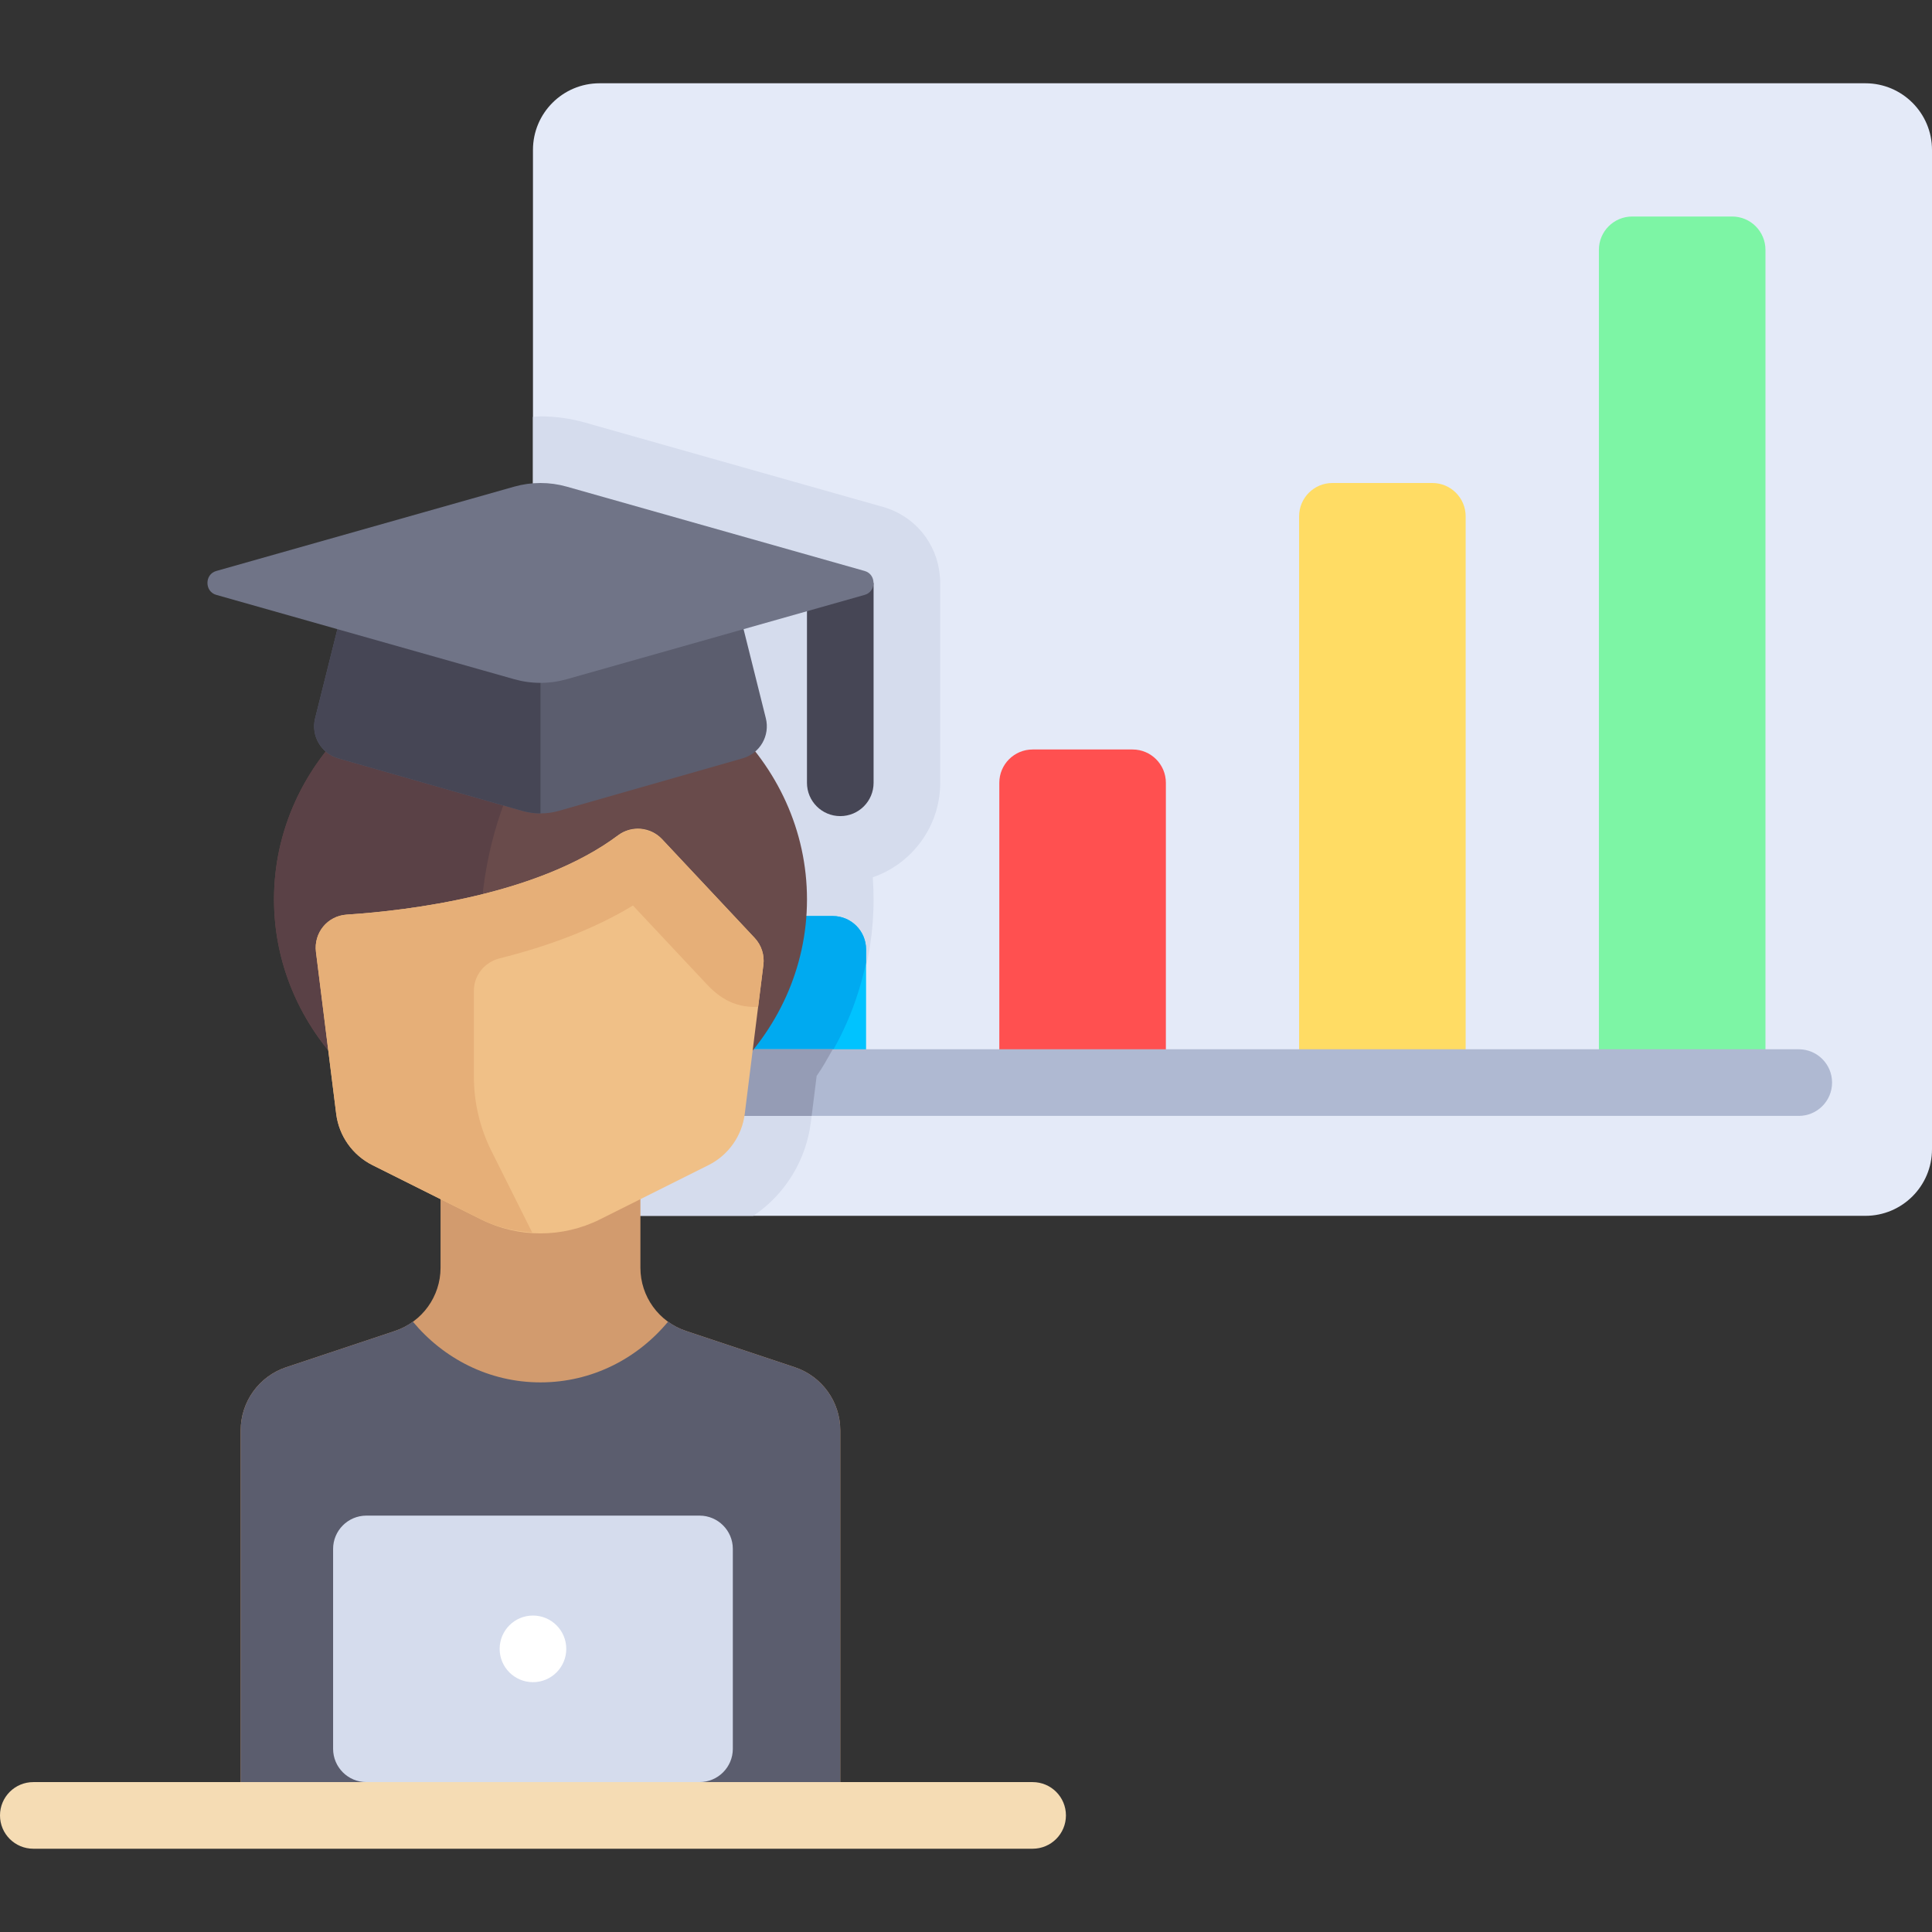 <?xml version="1.0" encoding="iso-8859-1"?>
<!-- Generator: Adobe Illustrator 19.0.0, SVG Export Plug-In . SVG Version: 6.00 Build 0)  -->
<svg version="1.1" id="Layer_1" xmlns="http://www.w3.org/2000/svg" xmlns:xlink="http://www.w3.org/1999/xlink" x="0px" y="0px"
	 viewBox="0 0 512 512" style="enable-background:new 0 0 512 512;" xml:space="preserve">
<rect x="0" y="0" width="512" height="512" fill="#333333" stroke="none"/>
<path style="fill:#E4EAF8;" d="M494.345,322.207H158.897c-9.751,0-17.655-7.904-17.655-17.655V39.724
	c0-9.751,7.904-17.655,17.655-17.655h335.448c9.751,0,17.655,7.904,17.655,17.655v264.828
	C512,314.303,504.096,322.207,494.345,322.207z"/>
<path style="fill:#D5DCED;" d="M233.972,134.332L155.01,111.98c-3.837-1.086-7.798-1.635-11.776-1.635
	c-0.666,0-1.326,0.107-1.992,0.138v194.069c0,9.75,7.905,17.655,17.655,17.655h40.757c8.369-5.661,13.963-14.653,15.236-24.841
	l1.528-12.228c9.891-13.886,15.091-29.956,15.091-46.793c0-1.961-0.071-3.913-0.212-5.853c10.386-3.583,17.867-13.457,17.867-25.044
	v-52.966c0-0.637-0.033-1.265-0.099-1.885C248.317,143.94,242.44,136.729,233.972,134.332z"/>
<path style="fill:#7DF5A5;" d="M467.862,286.897h-44.138V66.207c0-4.875,3.953-8.828,8.828-8.828h26.483
	c4.875,0,8.828,3.953,8.828,8.828V286.897z"/>
<path style="fill:#FFDC64;" d="M388.414,286.897h-44.138V136.828c0-4.875,3.953-8.828,8.828-8.828h26.483
	c4.875,0,8.828,3.953,8.828,8.828V286.897z"/>
<path style="fill:#FF5050;" d="M308.966,286.897h-44.138v-79.448c0-4.875,3.953-8.828,8.828-8.828h26.483
	c4.875,0,8.828,3.953,8.828,8.828V286.897z"/>
<path style="fill:#00C3FF;" d="M229.517,286.897h-44.138v-35.31c0-4.875,3.953-8.828,8.828-8.828h26.483
	c4.875,0,8.828,3.953,8.828,8.828V286.897z"/>
<path style="fill:#00AAF0;" d="M229.517,251.586c0-4.875-3.953-8.828-8.828-8.828h-26.483c-4.875,0-8.828,3.953-8.828,8.828v35.31
	h30.819l0.22-1.759c6.535-9.174,10.806-19.358,13.099-30.03V251.586z"/>
<path style="fill:#AFB9D2;" d="M476.69,295.724H176.552c-4.879,0-8.828-3.948-8.828-8.828c0-4.879,3.948-8.828,8.828-8.828H476.69
	c4.879,0,8.828,3.948,8.828,8.828C485.517,291.776,481.569,295.724,476.69,295.724z"/>
<path style="fill:#959CB5;" d="M176.552,278.069c-4.879,0-8.828,3.948-8.828,8.828c0,4.879,3.948,8.828,8.828,8.828h38.543
	l1.323-10.586c1.618-2.272,2.909-4.686,4.274-7.069H176.552z"/>
<path style="fill:#D29B6E;" d="M222.681,481.103V379.07c0-7.599-4.863-14.346-12.072-16.749l-28.821-9.607
	c-7.209-2.403-12.072-9.15-12.072-16.749v-22.585h-52.966v22.585c0,7.599-4.863,14.346-12.072,16.749l-28.821,9.607
	c-7.209,2.403-12.072,9.15-12.072,16.749v102.034H222.681z"/>
<path style="fill:#5B5D6E;" d="M210.61,362.321l-28.821-9.608c-1.731-0.577-3.308-1.431-4.734-2.461
	c-8.096,9.751-20.157,16.093-33.821,16.093s-25.725-6.342-33.821-16.093c-1.426,1.03-3.002,1.885-4.734,2.461l-28.821,9.608
	c-7.21,2.403-12.072,9.15-12.072,16.749v102.034h158.897V379.07C222.681,371.47,217.818,364.724,210.61,362.321z"/>
<ellipse style="fill:#694B4B;" cx="143.239" cy="238.345" rx="70.621" ry="66.207"/>
<path style="fill:#5A4146;" d="M160.297,174.165c-5.474-1.276-11.169-2.027-17.064-2.027c-39.002,0-70.621,29.642-70.621,66.207
	c0,31.398,23.338,57.632,54.621,64.436c0-11.361,0-28.264,0-53.401C127.233,211.138,145.646,187.209,160.297,174.165z"/>
<path style="fill:#F0C087;" d="M187.747,308.777l-28.723,14.361c-9.941,4.97-21.642,4.97-31.583,0l-28.723-14.361
	c-5.28-2.639-8.89-7.744-9.623-13.601l-5.362-42.893c-0.632-5.056,3.108-9.569,8.192-9.901c16.454-1.077,50.767-5.207,71.922-21.047
	c3.567-2.671,8.547-2.201,11.596,1.05l24.542,26.174c1.795,1.914,2.645,4.529,2.319,7.133l-4.936,39.484
	C196.639,301.034,193.027,306.137,187.747,308.777z"/>
<path style="fill:#E6AF78;" d="M199.987,248.558l-24.543-26.174c-0.814-0.87-1.783-1.506-2.809-1.971
	c-0.337-0.152-0.703-0.184-1.054-0.292c-0.713-0.218-1.43-0.413-2.17-0.445c-0.632-0.026-1.26,0.055-1.886,0.168
	c-0.318,0.057-0.641,0.06-0.953,0.152c-0.953,0.286-1.881,0.708-2.721,1.337c-21.191,15.866-55.588,19.983-72.008,21.053
	c-5.113,0.333-8.742,4.812-8.106,9.896l5.362,42.892c0.733,5.858,4.343,10.962,9.623,13.602l28.723,14.361
	c4.289,2.144,8.919,3.178,13.58,3.473l-10.783-21.567c-3.064-6.13-4.66-12.888-4.66-19.741v-22.735c0-4.109,2.849-7.597,6.836-8.594
	c12.089-3.022,24.524-7.443,35.322-13.997l19.371,20.66c2.862,3.053,6.91,6.528,13.806,6.196l1.393-11.142
	C202.632,253.087,201.781,250.473,199.987,248.558z"/>
<path style="fill:#464655;" d="M213.854,154.483v52.966c0,4.879,3.948,8.828,8.828,8.828c4.879,0,8.828-3.948,8.828-8.828v-52.966
	H213.854z"/>
<path style="fill:#5B5D6E;" d="M196.199,163.31H90.268l-6.756,27.027c-1.154,4.619,1.561,9.321,6.138,10.628l48.733,13.923
	c3.17,0.906,6.53,0.906,9.7,0l48.733-13.923c4.578-1.308,7.294-6.01,6.138-10.628L196.199,163.31z"/>
<path style="fill:#464655;" d="M90.268,163.31l-6.758,27.027c-1.154,4.619,1.561,9.321,6.138,10.628l48.734,13.924
	c1.586,0.452,3.218,0.68,4.851,0.68V163.31H90.268z"/>
<path style="fill:#707487;" d="M136.265,128.969L57.303,151.32c-3.103,0.878-3.103,5.447,0,6.326l78.962,22.351
	c4.562,1.291,9.374,1.291,13.937,0l78.962-22.351c3.103-0.878,3.103-5.447,0-6.326l-78.962-22.351
	C145.639,127.677,140.828,127.677,136.265,128.969z"/>
<path style="fill:#D5DCED;" d="M185.379,472.276H97.103c-4.875,0-8.828-3.953-8.828-8.828v-52.966c0-4.875,3.953-8.828,8.828-8.828
	h88.276c4.875,0,8.828,3.953,8.828,8.828v52.966C194.207,468.323,190.254,472.276,185.379,472.276z"/>
<path style="fill:#F5DCB4;" d="M273.655,489.931H8.828c-4.879,0-8.828-3.948-8.828-8.828c0-4.879,3.948-8.828,8.828-8.828h264.828
	c4.879,0,8.828,3.948,8.828,8.828C282.483,485.983,278.535,489.931,273.655,489.931z"/>
<circle style="fill:#FFFFFF;" cx="141.241" cy="436.966" r="8.828"/>
<g>
</g>
<g>
</g>
<g>
</g>
<g>
</g>
<g>
</g>
<g>
</g>
<g>
</g>
<g>
</g>
<g>
</g>
<g>
</g>
<g>
</g>
<g>
</g>
<g>
</g>
<g>
</g>
<g>
</g>
</svg>
